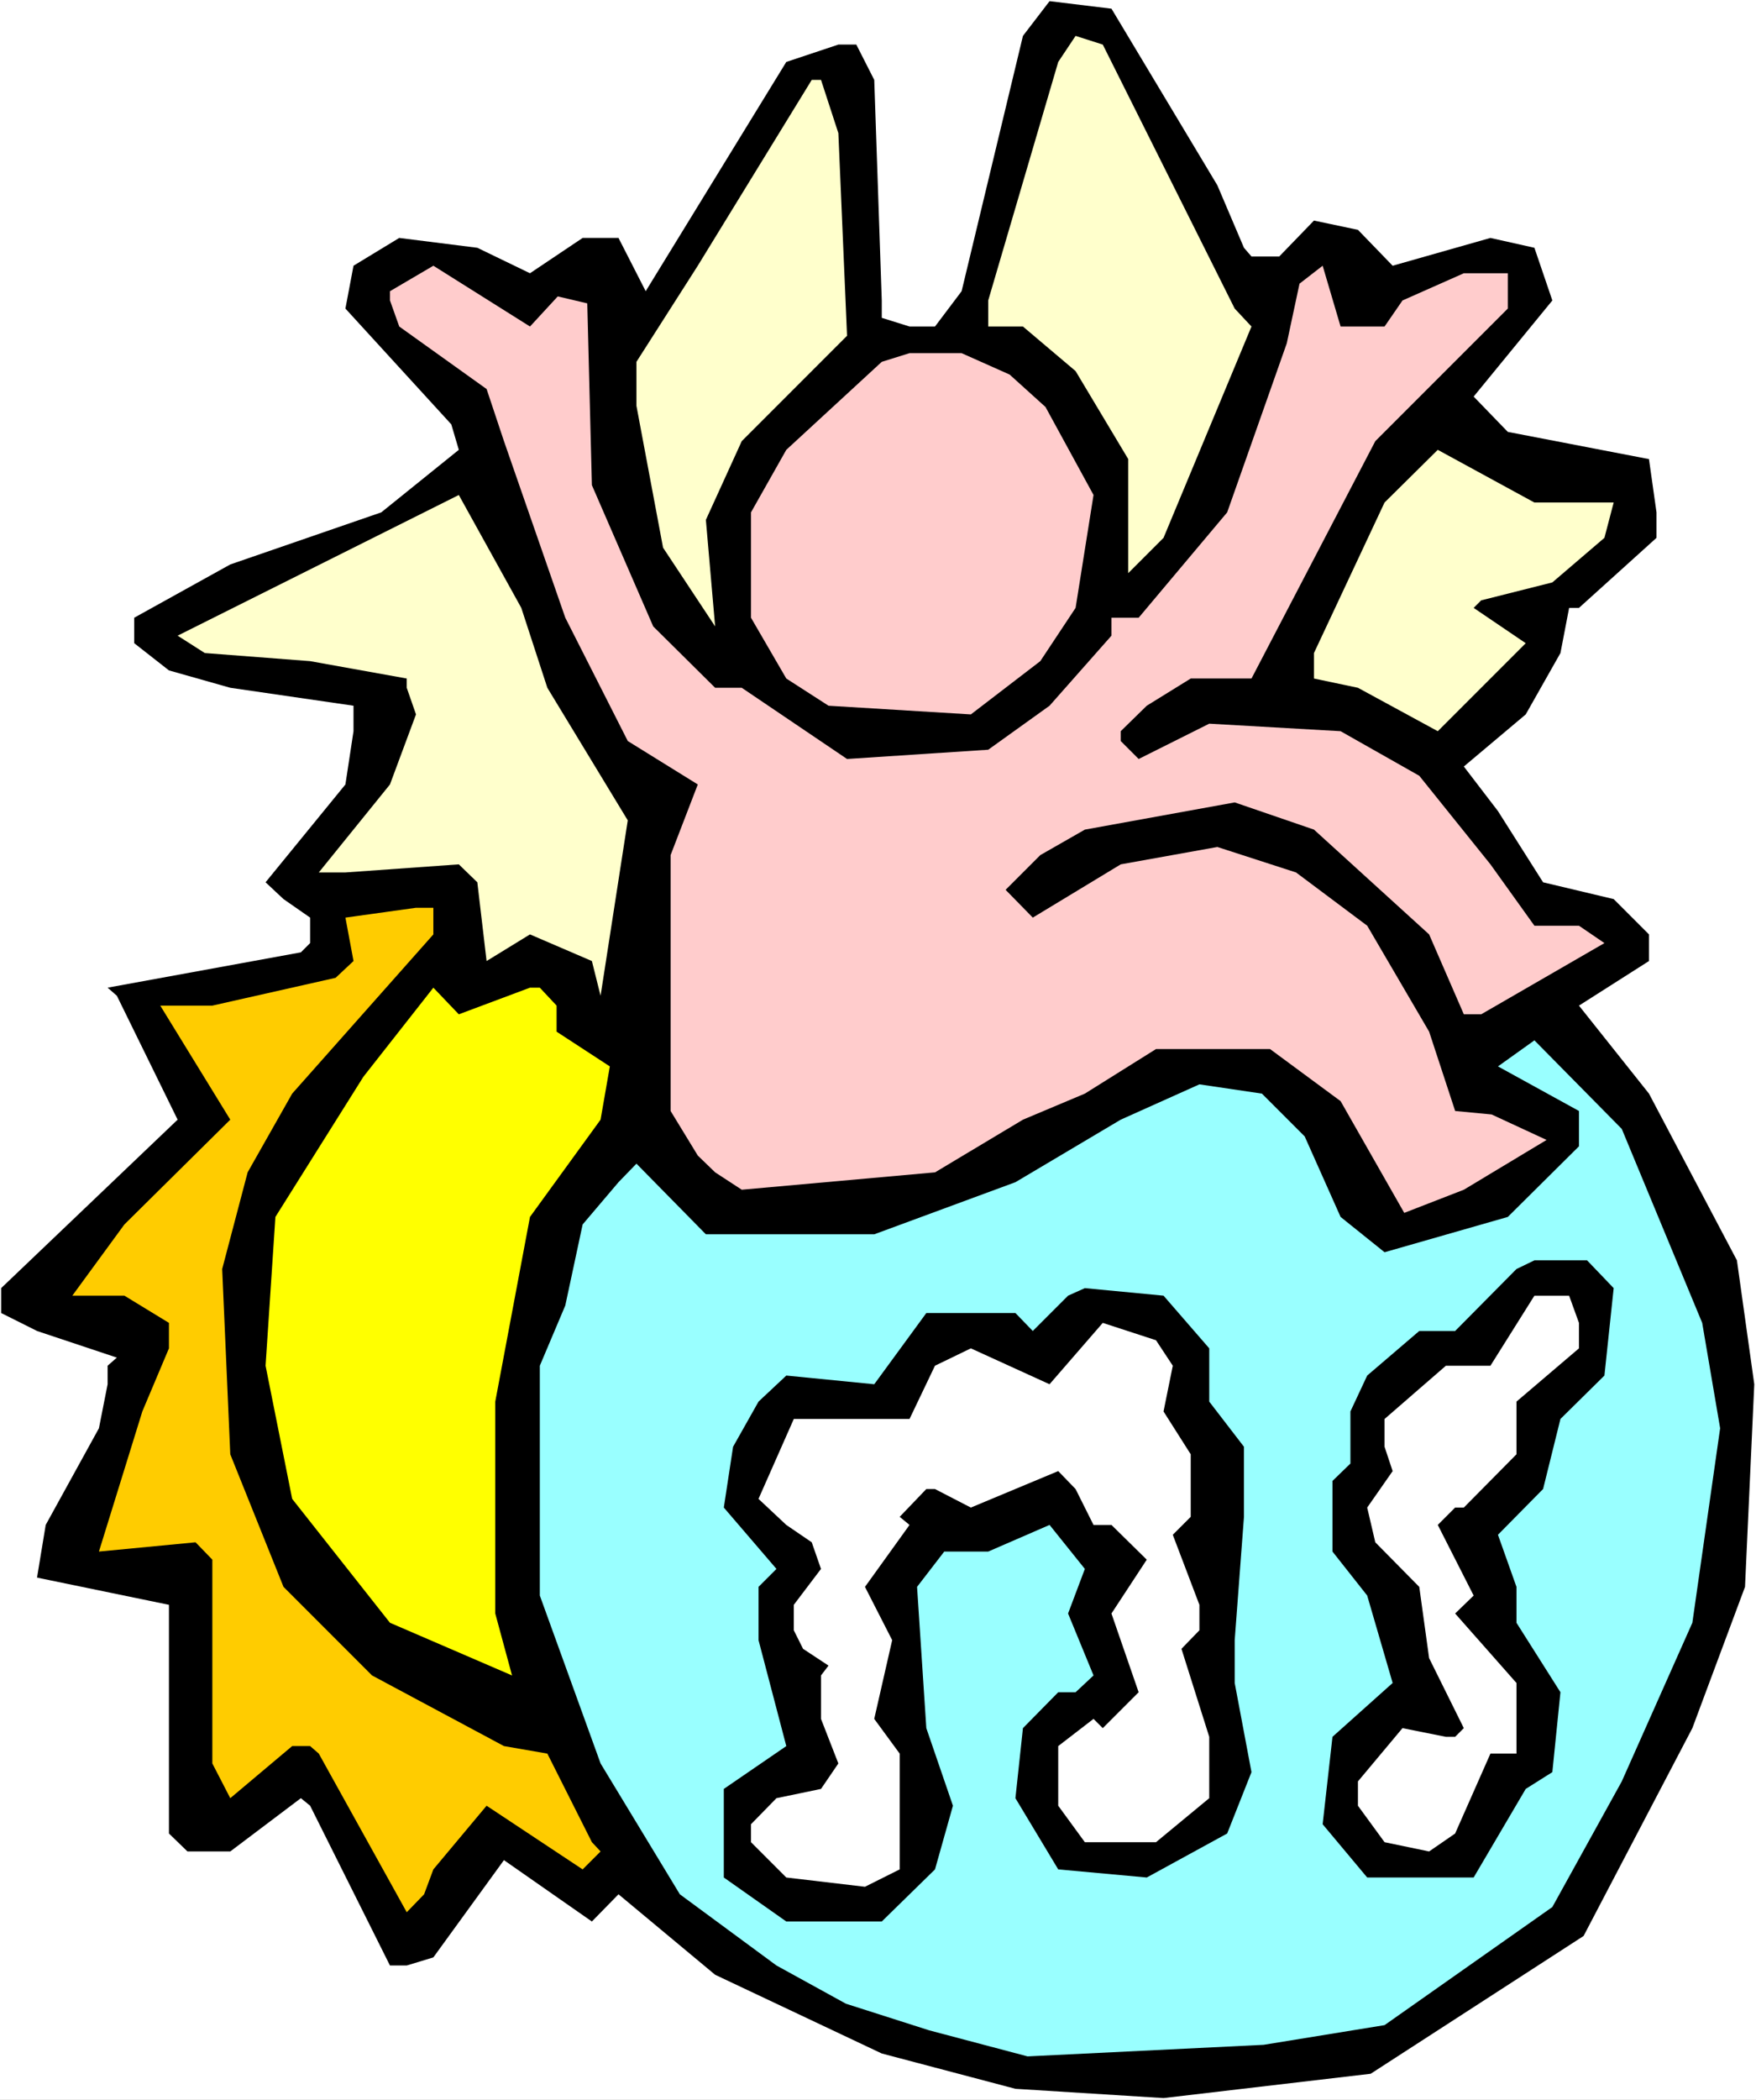 <?xml version="1.0" encoding="UTF-8" standalone="no"?>
<svg
   version="1.0"
   width="129.766mm"
   height="155.083mm"
   id="svg15"
   sodipodi:docname="Musical 5.wmf"
   xmlns:inkscape="http://www.inkscape.org/namespaces/inkscape"
   xmlns:sodipodi="http://sodipodi.sourceforge.net/DTD/sodipodi-0.dtd"
   xmlns="http://www.w3.org/2000/svg"
   xmlns:svg="http://www.w3.org/2000/svg">
  <rect width="100%" height="100%" fill="#808080" stroke="none"/>
  <sodipodi:namedview
     id="namedview15"
     pagecolor="#ffffff"
     bordercolor="#000000"
     borderopacity="0.25"
     inkscape:showpageshadow="2"
     inkscape:pageopacity="0.0"
     inkscape:pagecheckerboard="0"
     inkscape:deskcolor="#d1d1d1"
     inkscape:document-units="mm" />
  <defs
     id="defs1">
    <pattern
       id="WMFhbasepattern"
       patternUnits="userSpaceOnUse"
       width="6"
       height="6"
       x="0"
       y="0" />
  </defs>
  <path
     style="fill:#ffffff;fill-opacity:1;fill-rule:evenodd;stroke:none"
     d="M 0,586.139 H 490.455 V 0 H 0 Z"
     id="path1" />
  <path
     style="fill:#000000;fill-opacity:1;fill-rule:evenodd;stroke:none"
     d="m 340.006,51.713 7.434,17.453 2.101,2.424 h 7.757 l 9.696,-10.019 12.282,2.586 9.696,10.019 27.31,-7.757 12.282,2.747 5.01,14.706 -21.978,26.826 9.534,9.858 39.43,7.595 2.101,14.868 v 7.111 l -21.654,19.554 h -2.747 l -2.424,12.605 -9.696,17.13 -17.291,14.544 9.534,12.444 12.605,19.877 19.715,4.687 9.858,9.858 v 7.434 l -19.554,12.444 19.554,24.564 24.563,46.542 4.848,34.583 -2.586,56.561 -14.706,39.431 -30.381,58.016 -59.469,38.462 -57.853,6.787 -41.37,-2.586 -37.33,-9.858 -46.541,-21.978 -26.987,-22.463 -7.434,7.595 -24.563,-17.13 -19.715,27.15 -7.434,2.262 h -4.686 L 86.618,504.044 84.032,501.943 64.317,516.81 H 52.358 l -5.171,-5.01 v -63.834 l -36.845,-7.595 2.424,-14.706 14.867,-26.988 2.424,-12.282 v -5.171 l 2.586,-2.262 -22.301,-7.434 -10.019,-5.01 v -6.949 L 49.611,312.543 32.643,277.959 l -2.586,-2.262 53.974,-9.858 2.586,-2.586 v -7.111 l -7.434,-5.171 -5.01,-4.687 22.301,-27.311 2.262,-14.868 v -7.111 l -34.421,-5.01 -17.13,-4.848 -9.696,-7.595 v -7.111 l 26.826,-14.868 42.178,-14.544 21.654,-17.453 -2.101,-7.111 -29.573,-32.321 2.262,-11.959 12.766,-7.757 21.816,2.747 14.706,7.111 14.706,-9.858 h 10.019 l 7.595,14.868 39.269,-63.995 14.544,-4.848 h 5.01 l 5.01,9.858 2.101,61.571 v 4.848 l 7.757,2.424 h 7.11 l 7.434,-9.858 17.13,-71.267 7.434,-9.696 17.291,2.101 z"
     id="path2" />
  <path
     style="fill:#ffffcc;fill-opacity:1;fill-rule:evenodd;stroke:none"
     d="m 344.854,86.135 4.686,5.01 -24.563,58.986 -9.858,9.858 V 128.152 L 300.414,103.588 285.708,91.145 h -9.696 v -7.272 l 19.554,-66.581 4.848,-7.272 7.595,2.424 z"
     id="path3" />
  <path
     style="fill:#ffffcc;fill-opacity:1;fill-rule:evenodd;stroke:none"
     d="m 234.158,37.169 2.424,56.561 -29.411,29.412 -10.019,21.978 2.586,29.735 -14.544,-21.978 -7.434,-39.593 v -12.282 l 17.13,-26.826 31.835,-51.875 h 2.586 z"
     id="path4" />
  <path
     style="fill:#ffcccc;fill-opacity:1;fill-rule:evenodd;stroke:none"
     d="m 155.782,82.741 8.242,1.939 1.293,50.744 17.13,39.431 17.291,17.13 h 7.434 l 29.411,19.877 39.43,-2.586 17.13,-12.282 17.291,-19.554 v -5.01 h 7.595 l 24.725,-29.412 16.645,-47.188 3.555,-16.645 6.464,-5.01 5.01,16.968 h 12.282 l 5.01,-7.272 17.13,-7.595 h 12.282 v 9.858 l -37.006,37.007 -34.582,66.258 h -16.968 l -12.282,7.595 -7.272,7.111 v 2.747 l 5.01,5.01 19.715,-9.858 36.683,2.101 21.978,12.444 19.877,24.725 12.282,17.13 h 12.443 l 7.11,4.848 -34.421,19.877 h -4.848 l -9.696,-22.301 -32.158,-29.25 -22.139,-7.595 -41.854,7.595 -12.443,7.111 -9.696,9.696 7.595,7.757 24.563,-14.868 26.987,-4.848 21.978,7.111 19.877,14.868 17.291,29.574 7.272,22.14 10.181,0.97 15.352,7.111 -23.109,13.898 -16.645,6.464 -17.776,-31.19 -19.715,-14.544 h -31.835 l -19.877,12.444 -17.291,7.272 -24.563,14.706 -53.974,4.848 -7.434,-4.848 -4.848,-4.687 -7.595,-12.444 v -71.429 l 7.595,-19.716 -19.554,-12.12 -17.453,-34.422 -17.13,-49.289 -4.848,-14.544 -24.402,-17.453 -2.586,-7.272 v -2.586 l 12.12,-7.111 26.987,16.968 z"
     id="path5" />
  <path
     style="fill:#ffcccc;fill-opacity:1;fill-rule:evenodd;stroke:none"
     d="m 281.992,104.558 10.019,9.05 13.413,24.564 -5.01,31.513 -9.858,14.868 -19.392,14.868 -39.754,-2.424 -11.797,-7.595 -9.858,-16.968 v -29.412 l 9.858,-17.453 26.664,-24.564 7.757,-2.424 h 14.544 z"
     id="path6" />
  <path
     style="fill:#ffffcc;fill-opacity:1;fill-rule:evenodd;stroke:none"
     d="m 450.702,140.272 -2.586,9.858 -14.544,12.444 -19.877,5.01 -2.101,2.101 14.544,9.858 -24.563,24.564 -22.301,-12.12 -12.282,-2.586 v -7.111 l 19.715,-42.017 14.867,-14.706 26.987,14.706 z"
     id="path7" />
  <path
     style="fill:#ffffcc;fill-opacity:1;fill-rule:evenodd;stroke:none"
     d="m 152.873,191.986 22.462,37.007 -7.595,48.966 -2.424,-9.696 -17.291,-7.434 -12.12,7.434 -2.586,-21.978 -5.171,-5.01 -31.674,2.262 h -7.434 l 19.877,-24.564 7.272,-19.554 -2.586,-7.434 v -2.586 l -26.987,-4.848 -29.411,-2.262 -7.595,-4.848 78.538,-39.27 17.453,31.513 z"
     id="path8" />
  <path
     style="fill:#ffcc00;fill-opacity:1;fill-rule:evenodd;stroke:none"
     d="m 121.038,260.829 -39.43,44.441 -12.443,21.978 -7.11,26.988 2.262,51.713 14.867,37.007 24.725,24.725 36.845,19.716 12.12,2.101 12.443,24.725 2.424,2.586 -5.01,5.01 -26.826,-17.776 -14.867,17.776 -2.586,6.949 -4.848,5.01 -24.563,-44.28 -2.424,-2.101 h -5.01 l -17.291,14.544 -5.01,-9.696 v -56.885 l -4.686,-4.848 -26.987,2.586 12.12,-39.108 7.434,-17.615 v -7.111 l -12.443,-7.595 H 20.2 L 34.744,341.793 64.317,312.543 44.763,280.707 h 14.544 l 34.421,-7.757 5.01,-4.687 -2.262,-12.12 19.715,-2.747 h 4.848 z"
     id="path9" />
  <path
     style="fill:#ffff00;fill-opacity:1;fill-rule:evenodd;stroke:none"
     d="m 148.025,275.697 h 2.747 l 4.686,5.01 v 7.272 l 14.867,9.696 -2.586,14.868 -19.715,27.15 -9.696,51.552 v 59.147 l 4.686,17.292 -34.098,-14.706 -27.31,-34.583 -7.434,-37.169 2.747,-41.532 24.563,-39.108 19.554,-24.887 7.11,7.434 z"
     id="path10" />
  <path
     style="fill:#99ffff;fill-opacity:1;fill-rule:evenodd;stroke:none"
     d="m 475.427,369.266 5.01,29.412 -7.757,54.299 -19.715,44.28 -19.392,35.068 -46.864,32.967 -33.774,5.495 -65.933,3.232 -27.472,-7.272 -23.27,-7.434 -19.392,-10.666 -26.987,-19.877 -22.139,-36.523 -16.968,-46.865 v -64.157 l 7.11,-16.807 4.848,-22.625 10.019,-11.797 5.01,-5.171 19.392,19.716 h 47.026 l 39.43,-14.544 29.411,-17.453 21.978,-9.858 17.453,2.586 11.958,11.959 10.019,22.463 12.282,9.858 34.421,-9.858 19.877,-19.716 v -9.858 l -22.624,-12.444 10.181,-7.272 24.402,24.725 z"
     id="path11" />
  <path
     style="fill:#000000;fill-opacity:1;fill-rule:evenodd;stroke:none"
     d="m 450.702,359.569 -2.586,24.402 -12.282,12.12 -4.848,19.554 -12.605,12.767 5.171,14.544 v 10.019 l 12.282,19.393 -2.262,22.301 -7.434,4.687 -14.544,24.725 h -29.734 l -12.443,-14.868 2.747,-24.402 16.806,-15.029 -7.11,-24.402 -9.696,-12.282 v -19.716 l 5.01,-4.848 v -14.544 l 4.686,-10.019 14.544,-12.444 h 10.019 l 17.13,-17.292 5.01,-2.424 h 14.706 z"
     id="path12" />
  <path
     style="fill:#000000;fill-opacity:1;fill-rule:evenodd;stroke:none"
     d="m 337.744,376.376 v 14.868 l 9.696,12.605 v 19.554 l -2.586,34.422 v 11.959 l 4.686,24.887 -6.787,17.13 -22.462,12.282 -24.725,-2.262 -11.958,-19.877 2.101,-19.554 9.858,-10.019 h 4.848 l 5.01,-4.687 -7.11,-17.292 4.686,-12.444 -9.858,-12.282 -17.13,7.434 H 263.731 l -7.595,9.858 2.586,39.431 7.434,21.655 -5.01,17.776 -14.867,14.544 h -26.664 l -17.453,-12.282 v -24.725 l 17.453,-11.959 -7.757,-29.574 v -14.868 l 5.01,-5.01 -14.706,-17.13 2.586,-16.968 7.11,-12.605 7.757,-7.272 24.563,2.424 14.544,-19.877 h 24.886 l 4.848,5.01 9.858,-9.858 4.686,-2.101 21.978,2.101 z"
     id="path13" />
  <path
     style="fill:#ffffff;fill-opacity:1;fill-rule:evenodd;stroke:none"
     d="m 441.006,369.266 v 7.111 l -17.453,14.868 v 14.706 l -14.706,14.868 h -2.424 l -4.848,4.848 10.019,19.716 -5.171,5.01 17.13,19.393 v 19.716 h -7.272 l -9.858,22.301 -7.272,5.01 -12.443,-2.586 -7.434,-10.181 v -6.787 l 12.443,-14.868 12.12,2.424 h 2.586 l 2.424,-2.424 -9.696,-19.554 -2.747,-19.877 -12.282,-12.444 -2.262,-9.696 7.11,-10.181 -2.262,-6.787 v -7.757 l 17.13,-14.868 h 12.443 l 12.282,-19.554 h 9.696 z"
     id="path14" />
  <path
     style="fill:#ffffff;fill-opacity:1;fill-rule:evenodd;stroke:none"
     d="m 327.563,381.224 -2.586,12.767 7.595,11.959 v 17.453 l -5.01,5.01 7.434,19.554 v 7.111 l -5.01,5.171 7.757,24.564 v 17.13 l -14.867,12.282 h -19.877 l -7.434,-10.181 v -16.645 l 9.858,-7.595 2.586,2.586 10.019,-10.019 -7.595,-21.978 9.858,-15.029 -9.858,-9.696 h -5.01 l -5.01,-10.019 -4.848,-5.01 -24.402,10.181 -10.019,-5.171 h -2.424 l -7.434,7.757 2.747,2.262 -12.443,17.292 7.595,14.868 -5.01,21.978 7.11,9.696 v 32.321 l -9.696,4.848 -21.978,-2.586 -9.858,-9.858 v -5.01 l 7.11,-7.272 12.443,-2.586 4.848,-7.111 -4.848,-12.444 V 467.683 l 2.101,-2.747 -7.11,-4.687 -2.586,-5.171 v -7.111 l 7.595,-10.019 -2.586,-7.434 -7.11,-4.848 -7.757,-7.272 9.858,-22.301 h 32.32 l 7.11,-14.868 10.019,-4.848 21.978,10.019 14.867,-17.13 14.867,4.848 z"
     id="path15" />
</svg>
